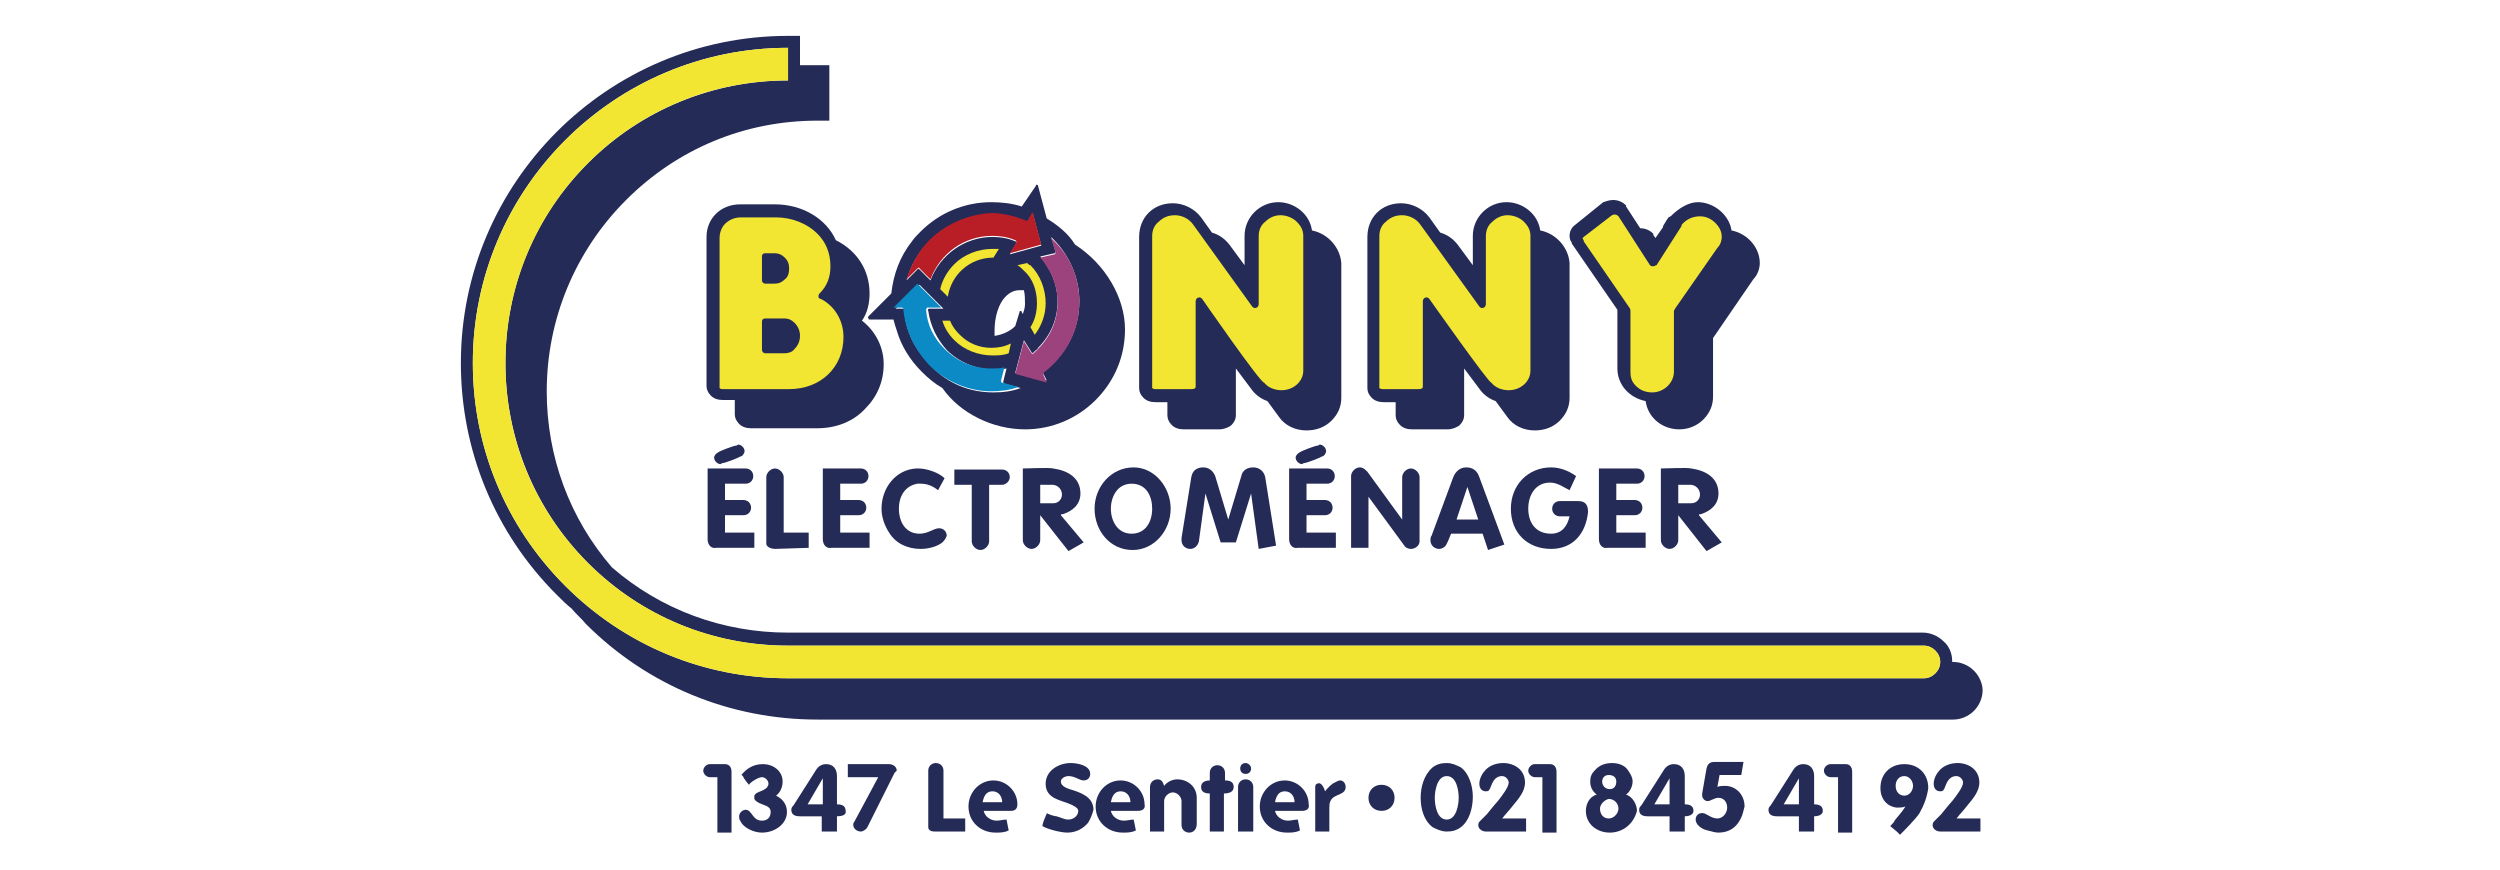 <?xml version="1.0" encoding="UTF-8"?> <!-- Generator: Adobe Illustrator 21.0.2, SVG Export Plug-In . SVG Version: 6.00 Build 0) --> <svg xmlns="http://www.w3.org/2000/svg" xmlns:xlink="http://www.w3.org/1999/xlink" version="1.1" id="Calque_1" x="0px" y="0px" viewBox="0 0 230 80" style="enable-background:new 0 0 230 80;" xml:space="preserve"> <style type="text/css"> .st0{fill:#252B57;} .st1{fill:#F2E633;} .st2{fill:#B91E26;} .st3{fill:#0B8AC6;} .st4{fill:#9C437D;} </style> <g> <path class="st0" d="M43.5,33.4c0-16,13-29,29-29v3c-6.9,0-13.5,2.7-18.4,7.6c-4.9,4.9-7.6,11.4-7.6,18.4c0,6.9,2.7,13.5,7.6,18.4 c4.9,4.9,11.4,7.6,18.4,7.6H177c0.8,0,1.5,0.7,1.5,1.5c0,0.8-0.7,1.5-1.5,1.5H72.5c-7.7,0-15-3-20.5-8.5 C46.5,48.4,43.5,41.1,43.5,33.4 M181.6,61.7c-0.5-0.5-1.2-0.8-1.9-0.8h-0.1c0,0,0-0.1,0-0.1c0-0.7-0.3-1.4-0.8-1.8 c-0.5-0.5-1.2-0.8-1.9-0.8H72.5c-6,0-11.7-2.1-16.2-6c-3.9-4.5-6-10.2-6-16.2c0-6.6,2.6-12.9,7.3-17.6c4.7-4.7,10.9-7.3,17.6-7.3 h1.1v-1.1v-3V6h-1.1c-0.5,0-1.1,0-1.6,0V4.4V3.3h-1.1c-16.6,0-30.1,13.5-30.1,30.1c0,8,3.1,15.6,8.8,21.3c0.5,0.5,0.9,0.9,1.4,1.3 c0.4,0.5,0.9,0.9,1.3,1.4c5.7,5.7,13.3,8.8,21.3,8.8h104.5c0.7,0,1.4-0.3,1.9-0.8c0.5-0.5,0.8-1.2,0.8-1.9 C182.4,62.9,182.1,62.2,181.6,61.7"></path> <path class="st1" d="M72.5,62.4H177c0.8,0,1.5-0.7,1.5-1.5c0-0.8-0.7-1.5-1.5-1.5H72.5c-6.9,0-13.5-2.7-18.4-7.6 c-4.9-4.9-7.6-11.4-7.6-18.4c0-6.9,2.7-13.5,7.6-18.4c4.9-4.9,11.4-7.6,18.4-7.6v-3c-16,0-29,13-29,29c0,7.7,3,15,8.5,20.5 C57.5,59.4,64.8,62.4,72.5,62.4"></path> <path class="st0" d="M79.3,29.5c0.5-0.7,0.7-1.6,0.7-2.5c0-2.1-1.1-3.9-3.1-4.9c-0.9-2-3.1-3.3-5.6-3.3h-3.2c-1.8,0-3.1,1.3-3.1,3 v13.7c0,0.3,0.1,0.6,0.4,0.9c0.3,0.3,0.7,0.4,1.1,0.4c0.2,0,0.7,0,1.1,0v1.3c0,0.3,0.1,0.6,0.4,0.9c0.3,0.3,0.7,0.4,1.1,0.4l2.3,0 h3.8c1.7,0,3.3-0.6,4.4-1.8c1.1-1.1,1.7-2.5,1.7-4.1C81.3,32,80.6,30.5,79.3,29.5"></path> <path class="st0" d="M120.7,21.2c-0.2-1.5-1.6-2.6-3.1-2.6c-1.7,0-3.1,1.4-3.1,3.1v2.7l-1.4-1.9c-0.4-0.5-0.9-0.9-1.6-1.1l-1-1.4 c-0.6-0.8-1.6-1.3-2.6-1.3c-1.8,0-3.1,1.3-3.1,3.1v13.9c0,0.3,0.1,0.6,0.4,0.9c0.3,0.3,0.7,0.4,1.1,0.4h1.1v1.2 c0,0.3,0.1,0.6,0.4,0.9c0.3,0.3,0.7,0.4,1.1,0.4h3.3c0.4,0,0.9-0.2,1.1-0.4c0.2-0.2,0.4-0.5,0.4-0.9v-4.3l1.5,2 c0.3,0.4,0.8,0.8,1.4,1l1.1,1.5c0.5,0.7,1.4,1.2,2.5,1.2c0.9,0,1.7-0.3,2.3-0.9c0.6-0.6,0.9-1.3,0.9-2.1V24.2 C123.3,22.8,122.2,21.5,120.7,21.2"></path> <path class="st0" d="M141.7,21.2c-0.2-1.5-1.6-2.6-3.1-2.6c-1.7,0-3.1,1.4-3.1,3.1v2.7l-1.4-1.9c-0.4-0.5-0.9-0.9-1.6-1.1l-1-1.4 c-0.6-0.8-1.6-1.3-2.6-1.3c-1.8,0-3.1,1.3-3.1,3.1v13.9c0,0.3,0.1,0.6,0.4,0.9c0.3,0.3,0.7,0.4,1.1,0.4h1.1v1.2 c0,0.3,0.1,0.6,0.4,0.9c0.3,0.3,0.7,0.4,1.1,0.4h3.3c0.4,0,0.9-0.2,1.1-0.4c0.2-0.2,0.4-0.5,0.4-0.9v-4.3l1.5,2 c0.3,0.4,0.8,0.8,1.4,1l1.1,1.5c0.5,0.7,1.4,1.2,2.5,1.2c0.9,0,1.7-0.3,2.3-0.9c0.6-0.6,0.9-1.3,0.9-2.1V24.2 C144.3,22.8,143.2,21.5,141.7,21.2"></path> <path class="st0" d="M145,22.8c0,0-0.1,0-0.1,0C144.9,22.8,145,22.8,145,22.8 M161.9,24.2c0-1.4-1.1-2.7-2.6-3 c-0.2-1.4-1.6-2.6-3.1-2.6c-0.8,0-1.7,0.5-2.5,1.3c-0.1,0-0.1,0.1-0.2,0.1l-0.2,0.3c-0.1,0.2-0.2,0.3-0.3,0.5c0,0,0,0,0,0.1l-0.7,1 l-0.2-0.3c0,0,0,0,0-0.1c-0.3-0.3-0.7-0.5-1.2-0.5c0,0,0,0,0,0l-1.3-2c0,0,0,0,0-0.1c-0.3-0.3-0.7-0.5-1.2-0.5 c-0.3,0-0.6,0.1-0.9,0.2c0,0-2.6,2.1-2.6,2.1c0,0,0,0,0,0l0,0c0,0,0,0,0,0c-0.3,0.2-0.5,0.6-0.5,1c0,0.3,0.1,0.5,0.2,0.6 c0,0,0,0.1,0,0.1l4.2,6.1v5.4c0,1.5,1.1,2.7,2.6,3c0.2,1.5,1.5,2.6,3.1,2.6c0.8,0,1.6-0.3,2.2-0.9c0.6-0.6,0.9-1.3,0.9-2.1v-5.4 l3.7-5.4C161.7,25.3,161.9,24.7,161.9,24.2"></path> <path class="st0" d="M65.1,49.6v-6.5c0.1,0,1.8,0,1.9,0h1.6c0.4,0,0.7,0.3,0.7,0.7s-0.3,0.7-0.7,0.7h-1.9v1.5h1.7 c0.2,0,0.4,0.1,0.5,0.2c0.1,0.1,0.2,0.3,0.2,0.5c0,0.4-0.3,0.7-0.7,0.7h-1.7V49h2.7v1.4h-3.5C65.4,50.5,65.1,50.1,65.1,49.6 M68.1,42c-0.1,0.1-1.4,0.6-1.6,0.6c-0.1,0-0.2,0.1-0.2,0.1c-0.3,0-0.6-0.3-0.6-0.6c0-0.2,0.2-0.4,0.4-0.5c0.1-0.1,1.4-0.6,1.6-0.6 c0.1,0,0.2-0.1,0.2-0.1c0.3,0,0.6,0.3,0.6,0.6C68.5,41.7,68.3,42,68.1,42"></path> <path class="st0" d="M71.3,50.5c-0.2,0-0.8-0.1-0.8-0.5v-6.1c0-0.4,0.4-0.8,0.8-0.8c0.4,0,0.8,0.4,0.8,0.8V49h2.3l0,1.4L71.3,50.5"></path> <path class="st0" d="M75.7,49.6v-6.5c0.1,0,1.8,0,1.9,0h1.6c0.4,0,0.7,0.3,0.7,0.7s-0.3,0.7-0.7,0.7h-1.9v1.5H79 c0.2,0,0.4,0.1,0.5,0.2c0.1,0.1,0.2,0.3,0.2,0.5c0,0.4-0.3,0.7-0.7,0.7h-1.7V49H80v1.4h-3.5C76,50.5,75.7,50.1,75.7,49.6"></path> <path class="st0" d="M86.7,49.9c-0.5,0.4-1.3,0.6-2,0.6c-1.2,0-2.3-0.5-2.9-1.5c-0.4-0.6-0.7-1.4-0.7-2.2c0-1.9,1.3-3.6,3.2-3.7 c0.1,0,0.2,0,0.2,0c0.8,0,1.9,0.4,2.4,0.9l-0.6,1.1c-0.5-0.4-1-0.6-1.6-0.6c-0.1,0-0.2,0-0.3,0c-1.1,0.2-1.7,1.1-1.7,2.3 c0,1.2,0.6,2.3,1.9,2.3c0.8,0,1.3-0.5,1.8-0.5c0.4,0,0.7,0.3,0.7,0.7C87,49.6,86.8,49.8,86.7,49.9"></path> <path class="st0" d="M92.2,44.6H91v5.2c0,0.4-0.4,0.8-0.8,0.8c-0.4,0-0.8-0.4-0.8-0.8v-5.2h-1.6l0-1.4h4.4c0.4,0,0.7,0.3,0.7,0.7 C92.9,44.3,92.5,44.6,92.2,44.6"></path> <path class="st0" d="M96.8,44.6h-1.1v1.7h1.2c0.5,0,0.8-0.4,0.8-0.8C97.7,45,97.3,44.6,96.8,44.6 M98.3,50.7l-2.6-3.3v2.3 c0,0.4-0.4,0.8-0.8,0.8c-0.4,0-0.8-0.4-0.8-0.8v-6.6c0.4,0,2.4-0.1,2.8,0c1.4,0.2,2.5,0.9,2.5,2.3c0,1-0.7,1.6-1.6,1.9 c-0.1,0-0.2,0-0.2,0.1l2.1,2.5L98.3,50.7"></path> <path class="st0" d="M104.1,44.5c-1.3,0-1.9,1.2-1.9,2.3c0,1.1,0.6,2.3,1.9,2.3c1.3,0,1.9-1.1,1.9-2.3 C106,45.7,105.5,44.5,104.1,44.5 M107.7,46.8c0,2-1.5,3.8-3.5,3.8c-2.1,0-3.5-1.8-3.5-3.8c0-2,1.5-3.8,3.6-3.8 C106.2,43,107.7,44.8,107.7,46.8"></path> <path class="st0" d="M115.8,50.5l-0.7-5.1l-1.4,4.5h-1.4l-1.4-4.5l-0.6,4.4c-0.1,0.4-0.4,0.7-0.8,0.7c-0.4,0-0.8-0.3-0.8-0.8 c0-0.1,0-0.1,0-0.2l0.9-5.6c0.1-0.6,0.5-0.9,1.1-0.9c0.5,0,0.9,0.3,1.1,0.8l1.2,4l1.2-4c0.1-0.5,0.5-0.8,1.1-0.8 c0.6,0,1,0.4,1.1,0.9l1,6.3L115.8,50.5"></path> <path class="st0" d="M118.6,49.6v-6.5c0.1,0,1.8,0,1.9,0h1.6c0.4,0,0.7,0.3,0.7,0.7s-0.3,0.7-0.7,0.7h-1.9v1.5h1.7 c0.2,0,0.4,0.1,0.5,0.2c0.1,0.1,0.2,0.3,0.2,0.5c0,0.4-0.3,0.7-0.7,0.7h-1.7V49h2.7v1.4h-3.5C118.9,50.5,118.6,50.1,118.6,49.6 M121.6,42c-0.1,0.1-1.4,0.6-1.6,0.6c-0.1,0-0.2,0.1-0.2,0.1c-0.3,0-0.6-0.3-0.6-0.6c0-0.2,0.2-0.4,0.4-0.5 c0.1-0.1,1.4-0.6,1.6-0.6c0.1,0,0.2-0.1,0.2-0.1c0.3,0,0.6,0.3,0.6,0.6C122,41.7,121.8,42,121.6,42"></path> <path class="st0" d="M129.8,50.5c-0.2,0-0.5-0.1-0.6-0.3l-3.3-4.5v4.7h-1.6v-6.6c0-0.4,0.4-0.8,0.8-0.8c0.3,0,0.5,0.2,0.7,0.4 l3.2,4.4v-3.9c0-0.4,0.4-0.8,0.8-0.8c0.4,0,0.8,0.4,0.8,0.8v5.9C130.6,50.2,130.2,50.5,129.8,50.5"></path> <path class="st0" d="M135,44.8l-1,3h2L135,44.8 M136.9,50.6l-0.5-1.5h-2.9c-0.1,0.2-0.4,1.1-0.6,1.2c-0.1,0.1-0.3,0.2-0.5,0.2 c-0.4,0-0.8-0.3-0.8-0.8c0-0.1,0-0.3,0.1-0.4l2-5.4c0.2-0.5,0.6-0.9,1.2-0.9c0.6,0,1,0.3,1.2,0.9l2.3,6.2L136.9,50.6"></path> <path class="st0" d="M142.7,50.5c-2.2,0-3.7-1.5-3.7-3.7c0-2.2,1.6-3.8,3.7-3.8c0.8,0,1.6,0.3,2.3,0.8l-0.6,1.3 c-0.6-0.3-1.1-0.7-1.8-0.7c-1.3,0-2,1.1-2,2.4c0,1.3,0.7,2.3,2.1,2.3c1,0,1.5-0.7,1.7-1.6h-0.9c-0.4,0-0.7-0.3-0.7-0.7 c0-0.4,0.3-0.7,0.7-0.7h1.7c0.7,0,0.9,0.4,0.9,1C145.9,49.1,144.7,50.5,142.7,50.5"></path> <path class="st0" d="M147.1,49.6v-6.5c0.1,0,1.8,0,1.9,0h1.6c0.4,0,0.7,0.3,0.7,0.7s-0.3,0.7-0.7,0.7h-1.9v1.5h1.7 c0.2,0,0.4,0.1,0.5,0.2c0.1,0.1,0.2,0.3,0.2,0.5c0,0.4-0.3,0.7-0.7,0.7h-1.7V49h2.7v1.4h-3.5C147.4,50.5,147.1,50.1,147.1,49.6"></path> <path class="st0" d="M155.5,44.6h-1.1v1.7h1.2c0.5,0,0.8-0.4,0.8-0.8C156.4,45,156,44.6,155.5,44.6 M157,50.7l-2.6-3.3v2.3 c0,0.4-0.4,0.8-0.8,0.8c-0.4,0-0.8-0.4-0.8-0.8v-6.6c0.4,0,2.4-0.1,2.8,0c1.4,0.2,2.5,0.9,2.5,2.3c0,1-0.7,1.6-1.6,1.9 c-0.1,0-0.2,0-0.2,0.1l2.1,2.5L157,50.7"></path> <path class="st0" d="M94.4,20.4c0.1,0,0.1,0,0.2-0.1l0.4-0.7l0.8,3l-2.9,0.8l0.6-1c0-0.1,0-0.2-0.1-0.2c-0.7-0.3-1.4-0.4-2.1-0.4 c-2.5,0-4.8,1.6-5.7,4l-1-1c-0.1-0.1-0.2-0.1-0.2,0l-1,1c0.4-1.4,1.1-2.6,2.1-3.6c1.5-1.5,3.6-2.4,5.7-2.4 C92.3,19.7,93.4,19.9,94.4,20.4 M93.4,34.3l0.8-3l0.7,1.1c0,0.1,0.2,0.1,0.2,0c0.2-0.2,0.4-0.3,0.4-0.4c1.2-1.2,1.8-2.7,1.8-4.3 c0-1.5-0.6-2.9-1.6-4.1l1.3-0.3c0.1,0,0.1-0.1,0.1-0.2l-0.4-1.3c0.1,0.1,0.1,0.1,0.2,0.2c1.5,1.5,2.4,3.6,2.4,5.7 c0,2.6-1.2,4.9-3.3,6.5c-0.1,0-0.1,0.1,0,0.2l0.3,0.6L93.4,34.3 M94.1,28.9L94,28.7c0-0.1-0.1-0.1-0.1-0.1c-0.1,0-0.1,0.1-0.1,0.1 L93.4,30c-0.5,0.5-1.2,0.8-1.9,0.9c0,0,0-0.1,0-0.1c0-0.1,0-0.1,0-0.4c0-1.3,0.4-2.5,1-3.1c0.4-0.4,0.8-0.6,1.3-0.6h0.4 c0.1,0.4,0.1,0.9,0.1,1.3C94.3,28.3,94.2,28.6,94.1,28.9 M83.2,28.5c0-0.1-0.1-0.1-0.1-0.1h-0.7l2.2-2.2l2.2,2.2h-1.3 c-0.1,0-0.2,0.1-0.1,0.2c0.2,1.4,0.8,2.6,1.7,3.6c1.1,1.1,2.7,1.8,4.3,1.8c0.4,0,0.8,0,1.2-0.1l-0.3,1.2c0,0.1,0,0.2,0.1,0.2 l1.5,0.4c-0.8,0.3-1.6,0.4-2.5,0.4c-2.2,0-4.2-0.8-5.7-2.4C84.2,32.2,83.3,30.5,83.2,28.5 M98.9,22.5c-0.6-1-1.6-1.8-2.6-2.4 l-0.8-3c0-0.1-0.1-0.1-0.1-0.1c-0.1,0-0.1,0-0.1,0.1L94,19c-0.9-0.3-1.9-0.4-2.8-0.4c-2.5,0-4.8,1-6.5,2.7c0,0,0,0,0,0 c-0.3,0.3-0.6,0.6-0.8,0.9c0,0,0,0,0,0c-1.1,1.4-1.7,3-1.9,4.8l-2.1,2.1c0,0-0.1,0.1,0,0.2c0,0.1,0.1,0.1,0.1,0.1h2.2 c0.1,0.4,0.2,0.7,0.3,1c0.4,1.4,1.2,2.7,2.3,3.8c0.6,0.6,1.2,1.1,1.9,1.5c1.6,2.3,4.6,3.8,7.6,3.8c2.5,0,4.8-1,6.5-2.7 c1.8-1.8,2.7-4.1,2.7-6.5C103.5,27.4,101.7,24.3,98.9,22.5"></path> <path class="st2" d="M85.5,22.1c-1,1-1.7,2.3-2.1,3.6l1-1c0.1-0.1,0.2-0.1,0.2,0l1,1c0.9-2.4,3.1-4,5.7-4c0.7,0,1.4,0.1,2.1,0.4 c0.1,0,0.1,0.1,0.1,0.2l-0.6,1l2.9-0.8l-0.8-3l-0.4,0.7c0,0.1-0.1,0.1-0.2,0.1c-1-0.4-2.1-0.7-3.2-0.7C89.1,19.7,87,20.6,85.5,22.1 "></path> <path class="st3" d="M85.5,33.6c1.5,1.5,3.6,2.4,5.7,2.4c0.8,0,1.7-0.1,2.5-0.4l-1.5-0.4c-0.1,0-0.1-0.1-0.1-0.2l0.3-1.2 c-0.4,0.1-0.8,0.1-1.2,0.1c-1.6,0-3.1-0.6-4.3-1.8c-1-1-1.6-2.2-1.7-3.6c0-0.1,0.1-0.2,0.1-0.2h1.3l-2.2-2.2l-2.2,2.2H83 c0.1,0,0.1,0.1,0.1,0.1C83.3,30.5,84.2,32.2,85.5,33.6"></path> <path class="st4" d="M96,34.5c0-0.1,0-0.1,0-0.2c2.1-1.6,3.3-3.9,3.3-6.5c0-2.2-0.8-4.2-2.4-5.7c-0.1-0.1-0.1-0.1-0.2-0.2l0.4,1.3 c0,0.1,0,0.2-0.1,0.2l-1.3,0.3c1,1.1,1.6,2.6,1.6,4.1c0,1.6-0.6,3.1-1.8,4.3c-0.1,0.1-0.2,0.2-0.4,0.4c-0.1,0.1-0.2,0-0.2,0 l-0.7-1.1l-0.8,3l2.9,0.8L96,34.5"></path> <path class="st1" d="M91.4,23.7C91.3,23.7,91.3,23.7,91.4,23.7c-2.2,0-3.9,1.6-4.2,3.6l-0.7-0.7c0.2-0.9,0.7-1.7,1.3-2.3 c0.9-0.9,2.2-1.4,3.5-1.4c0.2,0,0.4,0,0.6,0L91.4,23.7"></path> <path class="st1" d="M94.2,24.9c-0.2-0.2-0.4-0.4-0.6-0.5l0.9-0.2c0.1,0.1,0.2,0.2,0.3,0.2c0.9,0.9,1.4,2.2,1.4,3.5 c0,1.1-0.4,2.1-1,2.9l-0.4-0.7c0.4-0.6,0.6-1.4,0.6-2.2C95.4,26.7,95,25.6,94.2,24.9"></path> <path class="st1" d="M87.4,29.5c0.2,0.5,0.5,0.9,0.9,1.3c0.8,0.8,1.8,1.2,2.9,1.2c0.6,0,1.2-0.1,1.8-0.4l-0.2,0.9 c-0.5,0.2-1,0.2-1.5,0.2c-1.3,0-2.6-0.5-3.5-1.4c-0.5-0.5-0.9-1.1-1.1-1.8H87.4"></path> <path class="st1" d="M66.5,35.8c0.5,0,1.3,0,2.3,0h3.8c2.9,0,5-2,5-4.8c0-1.4-0.7-2.7-1.9-3.4c0,0,0,0,0,0l-0.2-0.1 c-0.1,0-0.2-0.1-0.2-0.2c0-0.1,0-0.2,0.1-0.3c0.7-0.7,1-1.5,1-2.5c0-1.2-0.4-2.2-1.2-3c-0.9-0.9-2.3-1.5-3.8-1.5h-3.2 c-0.6,0-1.1,0.2-1.5,0.6c-0.3,0.3-0.5,0.8-0.5,1.3v13.7c0,0,0,0.1,0,0.1C66.3,35.8,66.4,35.8,66.5,35.8 M70.1,25.8v-2.2 c0-0.2,0.1-0.3,0.3-0.3h0.9c0.3,0,0.6,0.1,0.9,0.4c0.3,0.3,0.4,0.6,0.4,1c0,0.4-0.1,0.8-0.4,1c-0.3,0.3-0.6,0.4-1,0.4h-0.8 C70.3,26.1,70.1,26,70.1,25.8"></path> <path class="st0" d="M70.4,32.5h1.8c0.3,0,0.7-0.1,0.9-0.4c0.3-0.3,0.5-0.7,0.5-1.2c0-0.5-0.2-0.9-0.5-1.2 c-0.3-0.3-0.6-0.4-0.9-0.4h-1.8c-0.2,0-0.3,0.1-0.3,0.3v2.6C70.1,32.3,70.2,32.5,70.4,32.5"></path> <path class="st1" d="M110.6,27.5c-0.1-0.1-0.2-0.2-0.4-0.1c-0.1,0-0.2,0.2-0.2,0.3v7.9c0,0.1-0.1,0.2-0.4,0.2h-3.3 c-0.2,0-0.3-0.1-0.3-0.1c0,0,0-0.1,0-0.1V21.7c0-0.5,0.2-1,0.6-1.3c0.4-0.4,0.9-0.6,1.5-0.6c0.6,0,1.3,0.3,1.7,0.9 c0,0,5.4,7.5,5.4,7.5c0.1,0.1,0.2,0.2,0.4,0.1c0.1,0,0.2-0.2,0.2-0.3v-6.3c0-0.5,0.2-1,0.6-1.3c0.4-0.4,0.9-0.6,1.4-0.6 c0.5,0,1.1,0.2,1.5,0.6c0.4,0.4,0.6,0.8,0.6,1.3v12.4c0,1-0.9,1.8-2,1.8c-0.7,0-1.3-0.3-1.6-0.7C116,35.3,110.6,27.5,110.6,27.5"></path> <path class="st1" d="M131.5,27.5c-0.1-0.1-0.2-0.2-0.4-0.1c-0.1,0-0.2,0.2-0.2,0.3v7.9c0,0.1-0.1,0.2-0.4,0.2h-3.3 c-0.2,0-0.3-0.1-0.3-0.1c0,0,0-0.1,0-0.1V21.7c0-0.5,0.2-1,0.6-1.3c0.4-0.4,0.9-0.6,1.5-0.6c0.6,0,1.3,0.3,1.7,0.9 c0,0,5.4,7.5,5.4,7.5c0.1,0.1,0.2,0.2,0.4,0.1c0.1,0,0.2-0.2,0.2-0.3v-6.3c0-0.5,0.2-1,0.6-1.3c0.4-0.4,0.9-0.6,1.4-0.6 c0.5,0,1.1,0.2,1.5,0.6c0.4,0.4,0.6,0.8,0.6,1.3v12.4c0,1-0.9,1.8-2,1.8c-0.7,0-1.3-0.3-1.6-0.7C137,35.3,131.5,27.5,131.5,27.5"></path> <path class="st1" d="M149.9,28.3l-4.2-6.1c0,0,0,0,0-0.1c0,0-0.1-0.1-0.1-0.2c0,0,0.1-0.1,0.1-0.1c0,0,2.6-2,2.6-2 c0.2-0.1,0.4-0.1,0.6,0.1l2.9,4.5c0.1,0.1,0.2,0.1,0.3,0.1c0.1,0,0.2-0.1,0.3-0.1l2.3-3.6c0,0,0,0,0-0.1c0.4-0.5,1-0.8,1.7-0.8 c0.5,0,1,0.2,1.4,0.6c0.4,0.4,0.6,0.8,0.6,1.3c0,0.3-0.1,0.7-0.4,1c0,0-3.9,5.6-3.9,5.6c0,0.1-0.1,0.1-0.1,0.2v5.6 c0,1-0.9,1.9-2,1.9c-0.6,0-1.1-0.2-1.5-0.6c-0.4-0.4-0.5-0.8-0.5-1.3v-5.6C150,28.4,149.9,28.3,149.9,28.3"></path> <path class="st0" d="M66,76.5v-5h-0.7c-0.3,0-0.6-0.3-0.6-0.6c0-0.3,0.3-0.6,0.6-0.6h1.4c0.4,0,0.6,0.3,0.6,0.7v5.6H66"></path> <path class="st0" d="M70.1,76.6c-0.7,0-1.7-0.4-2-1.1c-0.1-0.1-0.1-0.3-0.1-0.4c0-0.3,0.3-0.6,0.6-0.6c0.6,0,0.6,1,1.5,1 c0.5,0,0.8-0.3,0.8-0.8c0-0.6-0.7-0.6-1.2-0.9c-0.1-0.1-0.2-0.1-0.3-0.3c0,0,0-0.1,0-0.1c-0.1-0.6,0.8-0.5,1.2-1 c0-0.1,0.1-0.1,0.1-0.3c0-0.3-0.3-0.6-0.6-0.6c-0.3,0-1,0.4-1.2,0.7l0,0c0,0-0.5-0.6-0.5-0.7c0,0-0.1-0.2-0.2-0.2c0,0,0,0,0,0 c0.5-0.6,1.1-1,2-1c0.9,0,1.8,0.6,1.8,1.6c0,0.5-0.2,1-0.6,1.3c0.6,0.3,1,0.8,1,1.5C72.4,75.8,71.3,76.6,70.1,76.6"></path> <path class="st0" d="M75.7,71.6l-1.4,2.4h1.4L75.7,71.6 M77,75.1v1.4h-1.4v-1.4h-2c-0.4,0-0.8-0.1-0.8-0.6c0-0.2,0.1-0.3,0.2-0.4 l2.1-3.3c0.2-0.3,0.5-0.5,0.9-0.5c0.7,0,1,0.5,1,1.1v2.6c0.4,0,0.8,0.1,0.8,0.6C77.9,75,77.4,75.1,77,75.1"></path> <path class="st0" d="M82.3,71.1l-2.5,5c-0.1,0.2-0.4,0.4-0.6,0.4c-0.4,0-0.7-0.3-0.7-0.6c0-0.1,0-0.2,0.1-0.3l2.2-4.1h-2.8v-1.2 l3.8,0c0.3,0,0.7,0.2,0.7,0.6C82.4,71,82.3,71.1,82.3,71.1"></path> <path class="st0" d="M86,76.5c-0.1,0-0.6,0-0.6-0.4v-5.2c0-0.4,0.3-0.7,0.7-0.7c0.4,0,0.7,0.3,0.7,0.7v4.4h2l0,1.2L86,76.5"></path> <path class="st0" d="M92.2,73.8c0-0.5-0.3-1-0.9-1c-0.6,0-0.8,0.5-0.9,1H92.2L92.2,73.8 M93,74.6h-2.5c0.1,0.5,0.6,0.9,1.2,0.9 c0.3,0,0.6-0.1,0.9-0.1l0.2,1c-0.4,0.2-0.8,0.2-1.2,0.2c-1.4,0-2.5-1-2.5-2.4c0-1.3,1-2.4,2.3-2.4c1.2,0,2.2,1,2.2,2.2 C93.6,74.4,93.4,74.6,93,74.6"></path> <path class="st0" d="M100.1,75.7c-0.5,0.6-1.2,0.9-1.9,0.9c-0.6,0-1.8-0.3-2.3-0.6c0-0.2,0.2-0.7,0.3-0.9c0-0.1,0.1-0.2,0.1-0.2 c0,0,0,0,0-0.1v0c0.1,0.1,0.7,0.3,0.9,0.3c0.4,0.1,0.7,0.3,1.1,0.3c0.4,0,0.9-0.3,0.9-0.8c0-0.3-0.5-0.5-0.7-0.6 c-0.9-0.4-2.3-0.5-2.3-1.9c0-1.2,1.2-1.9,2.3-1.9c0.6,0,1.8,0.2,1.8,1c0,0.3-0.2,0.6-0.6,0.6c-0.4,0-0.8-0.4-1.4-0.4 c-0.3,0-0.7,0.2-0.7,0.5c0,0.4,0.5,0.6,0.8,0.7c1,0.3,2.2,0.7,2.2,1.9C100.5,74.9,100.3,75.4,100.1,75.7"></path> <path class="st0" d="M104,73.8c0-0.5-0.3-1-0.9-1c-0.6,0-0.8,0.5-0.9,1H104L104,73.8 M104.7,74.6h-2.5c0.1,0.5,0.6,0.9,1.2,0.9 c0.3,0,0.6-0.1,0.9-0.1l0.2,1c-0.4,0.2-0.8,0.2-1.2,0.2c-1.4,0-2.5-1-2.5-2.4c0-1.3,1-2.4,2.3-2.4c1.2,0,2.2,1,2.2,2.2 C105.4,74.4,105.1,74.6,104.7,74.6"></path> <path class="st0" d="M109.4,76.6c-0.4,0-0.7-0.3-0.7-0.7v-2.2c0-0.4-0.4-0.8-0.8-0.8c-0.4,0-0.8,0.4-0.8,0.8v2.8h-1.3v-4.1 c0-0.4,0.3-0.7,0.7-0.7c0.4,0,0.5,0.3,0.6,0.6c0.3-0.4,0.8-0.6,1.2-0.6c1,0,1.8,0.7,1.8,1.7v2.4C110.1,76.3,109.8,76.6,109.4,76.6"></path> <path class="st0" d="M112.6,73v3.5h-1.3V73c-0.4,0-0.8-0.1-0.8-0.6c0-0.5,0.5-0.6,0.8-0.6v-0.7c0-0.4,0.3-0.7,0.7-0.7 c0.4,0,0.7,0.3,0.7,0.7v0.7c0.4,0,0.8,0.1,0.8,0.6C113.5,72.9,113,73,112.6,73"></path> <path class="st0" d="M113.9,76.5v-4.1c0-0.4,0.3-0.7,0.7-0.7c0.4,0,0.7,0.3,0.7,0.7v4.1H113.9 M115.1,70.7c0,0.3-0.2,0.5-0.5,0.5 c-0.3,0-0.5-0.2-0.5-0.5c0-0.3,0.2-0.5,0.5-0.5C114.8,70.2,115.1,70.4,115.1,70.7"></path> <path class="st0" d="M119.1,73.8c0-0.5-0.3-1-0.9-1c-0.6,0-0.8,0.5-0.9,1H119.1L119.1,73.8 M119.8,74.6h-2.5 c0.1,0.5,0.6,0.9,1.2,0.9c0.3,0,0.6-0.1,0.9-0.1l0.2,1c-0.4,0.2-0.8,0.2-1.2,0.2c-1.4,0-2.5-1-2.5-2.4c0-1.3,1-2.4,2.3-2.4 c1.2,0,2.2,1,2.2,2.2C120.5,74.4,120.2,74.6,119.8,74.6"></path> <path class="st0" d="M122.4,73.7c-0.1,0.2-0.1,0.4-0.1,0.7v2.1l-1.3,0v-4.1c0-0.2,0.1-0.3,0.2-0.3c0.3-0.2,0.6,0.3,0.7,0.7 c0,0,0.3-0.4,0.7-0.7c0.2-0.1,0.5-0.3,0.7-0.3c0.3,0,0.5,0.3,0.5,0.6C123.8,73.2,122.7,73,122.4,73.7"></path> <path class="st0" d="M127.1,74.6c-0.7,0-1.2-0.5-1.2-1.2c0-0.7,0.5-1.2,1.2-1.2c0.7,0,1.2,0.5,1.2,1.2 C128.3,74.1,127.8,74.6,127.1,74.6"></path> <path class="st0" d="M133.1,71.4c-0.9,0-1.1,1.4-1.1,2c0,0.7,0.2,2,1.1,2c0.9,0,1.1-1.4,1.1-2C134.2,72.7,134,71.4,133.1,71.4 M130.7,73.4c0-1,0.3-2.1,1.1-2.8c0.4-0.3,0.8-0.4,1.3-0.4c0.5,0,0.9,0.2,1.3,0.4c0.8,0.6,1.1,1.8,1.1,2.7c0,1-0.3,2.2-1.1,2.8 c-0.4,0.3-0.8,0.4-1.3,0.4c-0.5,0-0.9-0.2-1.3-0.4C131,75.5,130.7,74.4,130.7,73.4L130.7,73.4"></path> <path class="st0" d="M136.7,76.5c-0.3,0-0.7-0.2-0.7-0.6c0-0.2,0.1-0.3,0.2-0.4c0.2-0.2,0.4-0.4,0.6-0.6c0,0,0.8-1,1-1.2 c0.4-0.5,1-1.3,1-1.7c0-0.3-0.3-0.6-0.6-0.6c-0.7,0-0.9,0.6-1.1,1.1c0,0.1-0.1,0.1-0.1,0.2c-0.1,0.1-0.2,0.1-0.3,0.1 c-0.4,0-0.6-0.3-0.6-0.7c0-0.5,0.3-1,0.6-1.3c0.4-0.4,1-0.6,1.6-0.6c1,0,2,0.6,2,1.8c0,0.8-0.6,1.5-1.1,2.1c-0.3,0.4-0.7,0.8-1,1.2 h2.2v1.2H136.7"></path> <path class="st0" d="M141.9,76.5v-5h-0.7c-0.3,0-0.6-0.3-0.6-0.6c0-0.3,0.3-0.6,0.6-0.6h1.4c0.4,0,0.6,0.3,0.6,0.7v5.6H141.9"></path> <path class="st0" d="M147.2,74.4c0,0.5,0.3,0.9,0.8,0.9c0.5,0,0.9-0.5,0.9-0.9c0-0.5-0.4-0.9-0.9-0.9 C147.6,73.6,147.2,74,147.2,74.4 M148.1,72.6c0.4,0,0.6-0.3,0.6-0.7c0-0.4-0.3-0.6-0.7-0.6c-0.4,0-0.6,0.3-0.6,0.6 C147.4,72.3,147.7,72.6,148.1,72.6 M148.1,76.6c-1.2,0-2.2-0.8-2.2-2c0-0.6,0.3-1.3,1-1.5c-0.4-0.3-0.6-0.7-0.6-1.2 c0-0.4,0.1-0.7,0.4-1c0.4-0.5,1-0.7,1.6-0.7c0.6,0,1.2,0.2,1.5,0.7c0.2,0.3,0.4,0.6,0.4,1c0,0.5-0.3,1-0.6,1.2c0.6,0.2,1,0.9,1,1.5 C150.3,75.8,149.3,76.6,148.1,76.6"></path> <path class="st0" d="M153.6,71.6l-1.4,2.4h1.4L153.6,71.6 M155,75.1v1.4h-1.4v-1.4h-2c-0.4,0-0.8-0.1-0.8-0.6 c0-0.2,0.1-0.3,0.2-0.4l2.1-3.3c0.2-0.3,0.5-0.5,0.9-0.5c0.7,0,1,0.5,1,1.1v2.6c0.4,0,0.8,0.1,0.8,0.6 C155.8,75,155.3,75.1,155,75.1"></path> <path class="st0" d="M160.2,75.2c-0.4,0.9-1.1,1.4-2.1,1.4c-0.3,0-0.6-0.1-1-0.2c-0.5-0.1-1.1-0.5-1.1-1c0-0.4,0.3-0.6,0.6-0.6 c0.4,0,0.8,0.5,1.4,0.5c0.5,0,0.9-0.5,0.9-1c0-0.5-0.3-0.9-0.8-0.9c-0.4,0-0.7,0.3-1,0.3c-0.3,0-0.5-0.3-0.5-0.5c0-0.1,0-0.1,0-0.2 l0.4-2.3c0.1-0.4,0.3-0.6,0.7-0.6h2.7l-0.2,1.2h-2l-0.2,1.1c0.2-0.1,0.5-0.1,0.7-0.1c1,0,1.8,0.8,1.8,1.9 C160.4,74.6,160.3,75,160.2,75.2"></path> <path class="st0" d="M165.5,71.6l-1.4,2.4h1.4L165.5,71.6 M166.9,75.1v1.4h-1.4v-1.4h-2c-0.4,0-0.8-0.1-0.8-0.6 c0-0.2,0.1-0.3,0.2-0.4l2.1-3.3c0.2-0.3,0.5-0.5,0.9-0.5c0.7,0,1,0.5,1,1.1v2.6c0.4,0,0.8,0.1,0.8,0.6 C167.7,75,167.2,75.1,166.9,75.1"></path> <path class="st0" d="M169.1,76.5v-5h-0.7c-0.3,0-0.6-0.3-0.6-0.6c0-0.3,0.3-0.6,0.6-0.6h1.4c0.4,0,0.6,0.3,0.6,0.7v5.6H169.1"></path> <path class="st0" d="M175.2,71.4c-0.5,0-0.8,0.4-0.8,0.9c0,0.5,0.3,0.9,0.8,0.9c0.5,0,0.8-0.5,0.8-0.9 C176,71.9,175.7,71.4,175.2,71.4 M176.6,74.8c-0.3,0.5-1.5,1.7-1.8,2c0,0-0.3-0.3-0.3-0.3l-0.6-0.5c0.1-0.1,0.4-0.4,0.4-0.5 c0.3-0.4,0.7-0.8,1-1.3c-0.3,0.1-0.5,0.1-0.8,0.1c-0.9-0.1-1.5-0.8-1.5-1.8c0-1.3,0.9-2.2,2.2-2.2c1.3,0,2.2,0.9,2.2,2.2 C177.3,73.3,177,74.1,176.6,74.8"></path> <path class="st0" d="M178.5,76.5c-0.3,0-0.7-0.2-0.7-0.6c0-0.2,0.1-0.3,0.2-0.4c0.2-0.2,0.4-0.4,0.6-0.6c0,0,0.8-1,1-1.2 c0.4-0.5,1-1.3,1-1.7c0-0.3-0.3-0.6-0.6-0.6c-0.7,0-0.9,0.6-1.1,1.1c0,0.1-0.1,0.1-0.1,0.2c-0.1,0.1-0.2,0.1-0.3,0.1 c-0.4,0-0.6-0.3-0.6-0.7c0-0.5,0.3-1,0.6-1.3c0.4-0.4,1-0.6,1.6-0.6c1,0,2,0.6,2,1.8c0,0.8-0.6,1.5-1.1,2.1c-0.3,0.4-0.7,0.8-1,1.2 h2.2v1.2H178.5"></path> </g> </svg> 